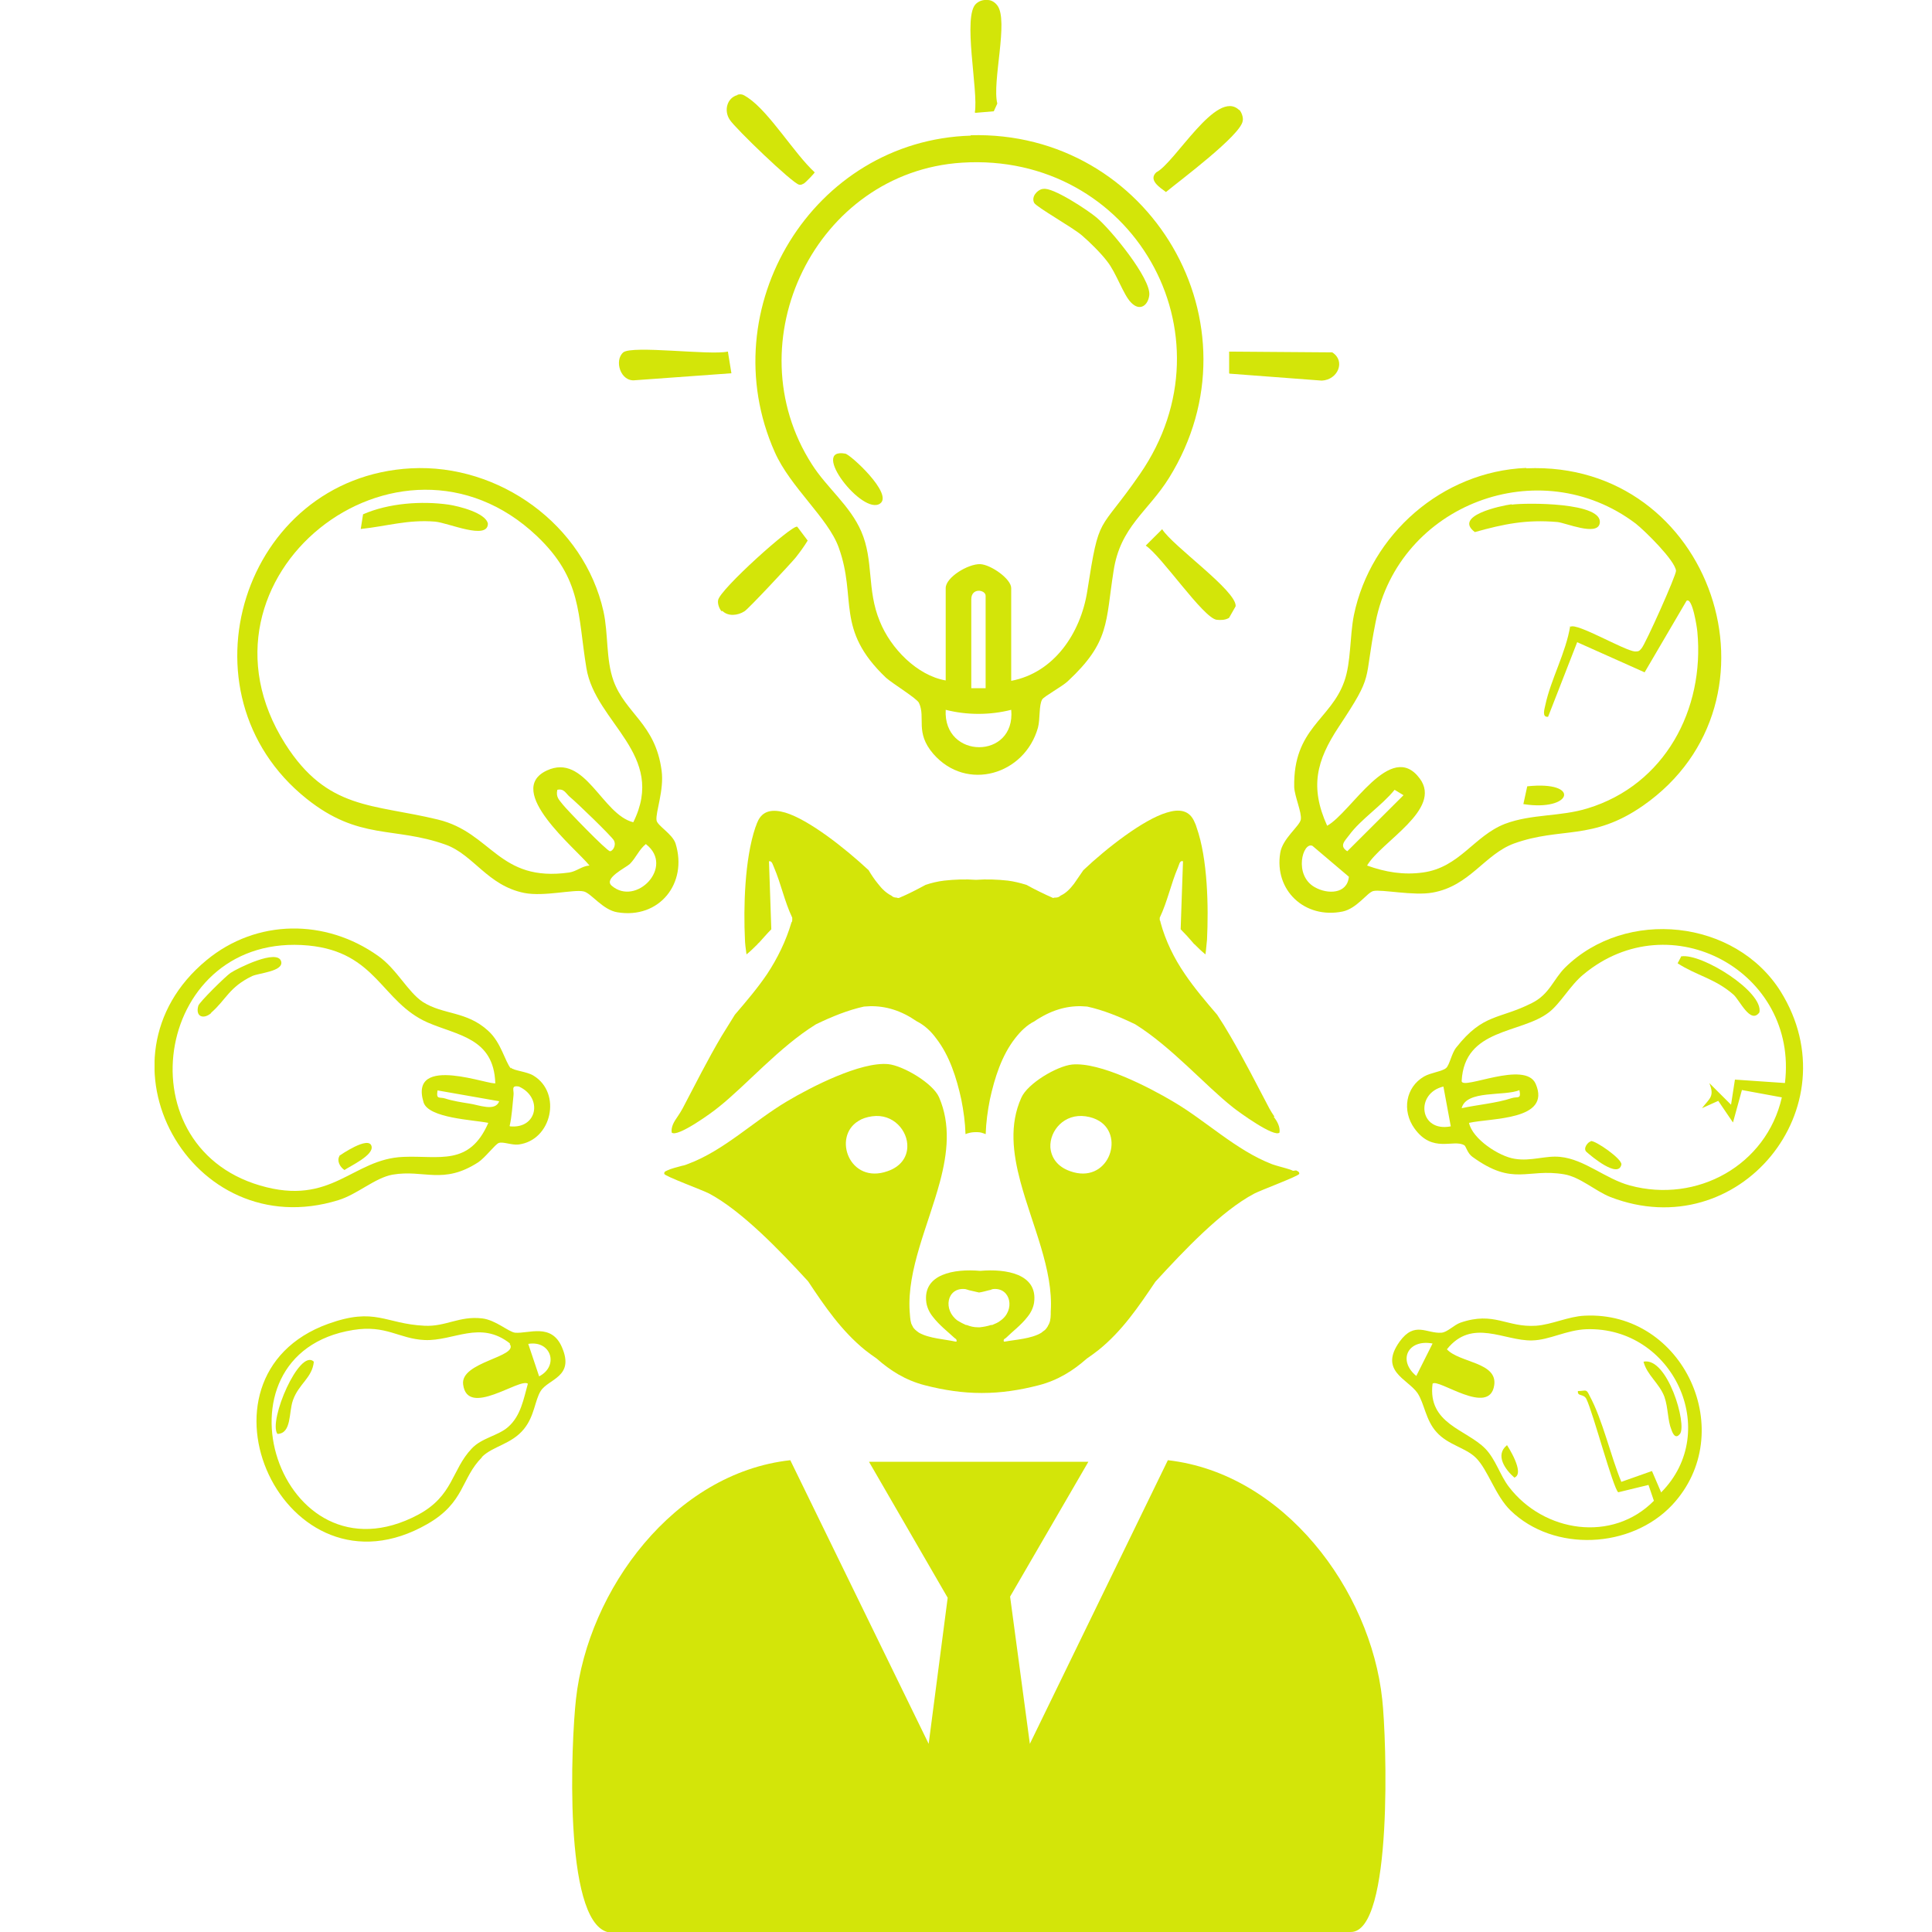 <svg width="75" height="75" viewBox="0 0 75 75" fill="none" xmlns="http://www.w3.org/2000/svg">
<g clip-path="url(#clip0_2480_6215)">
<path d="M37.675 5.25C44.643 5.055 49.082 12.6 45.38 18.555C44.567 19.86 43.484 20.445 43.228 22.17C42.912 24.165 43.093 24.915 41.452 26.445C41.227 26.655 40.535 27.03 40.459 27.15C40.324 27.375 40.384 27.9 40.294 28.245C39.782 30.075 37.525 30.75 36.231 29.265C35.508 28.425 35.945 27.87 35.674 27.285C35.584 27.105 34.666 26.55 34.395 26.31C32.408 24.42 33.281 23.25 32.559 21.255C32.153 20.115 30.678 18.915 30.076 17.55C27.593 11.97 31.551 5.445 37.69 5.265L37.675 5.25ZM39.255 26.43C40.926 26.115 41.949 24.57 42.205 22.965C42.686 19.875 42.626 20.76 44.251 18.405C48.013 12.96 43.935 5.895 37.344 6.315C31.671 6.675 28.466 13.275 31.521 18.03C32.092 18.93 32.995 19.62 33.432 20.625C33.928 21.765 33.642 22.89 34.154 24.12C34.575 25.17 35.599 26.22 36.712 26.415V22.83C36.712 22.41 37.585 21.885 38.051 21.9C38.458 21.915 39.255 22.47 39.255 22.83V26.415V26.43ZM38.262 26.715V23.13C38.262 22.89 37.705 22.8 37.705 23.265V26.715H38.262ZM39.255 27.555C38.428 27.765 37.54 27.765 36.712 27.555C36.607 29.49 39.436 29.49 39.255 27.555Z" fill="#D3E509"/>
<path d="M59.255 18.18C66.478 17.865 69.608 27.21 63.784 31.275C61.798 32.655 60.609 32.085 58.773 32.745C57.63 33.165 57.058 34.395 55.613 34.65C54.876 34.785 53.627 34.515 53.311 34.59C53.07 34.65 52.679 35.265 52.122 35.385C50.647 35.685 49.458 34.56 49.699 33.105C49.789 32.55 50.452 32.07 50.497 31.815C50.542 31.545 50.256 30.915 50.241 30.555C50.196 28.275 51.655 27.945 52.182 26.46C52.453 25.71 52.393 24.705 52.558 23.88C53.205 20.745 55.989 18.3 59.24 18.165L59.255 18.18ZM60.97 24.33C61.211 24.165 63.062 25.26 63.468 25.29C63.619 25.29 63.634 25.275 63.724 25.17C63.874 25.005 65.078 22.32 65.063 22.155C65.018 21.75 63.859 20.61 63.498 20.325C59.766 17.505 54.304 19.575 53.401 24.15C52.919 26.55 53.371 26.1 51.971 28.215C51.099 29.535 50.843 30.555 51.52 32.055C52.453 31.545 53.988 28.695 55.117 30.225C56.004 31.425 53.612 32.67 53.07 33.6C53.777 33.855 54.484 33.975 55.237 33.87C56.666 33.675 57.223 32.445 58.427 31.98C59.465 31.59 60.564 31.71 61.632 31.38C64.627 30.465 66.177 27.54 65.891 24.525C65.876 24.345 65.695 23.16 65.47 23.325L63.844 26.1L61.226 24.93L60.097 27.825C59.842 27.855 59.962 27.51 59.992 27.36C60.203 26.37 60.79 25.335 60.955 24.3L60.97 24.33ZM54.138 30.66C53.657 31.26 52.814 31.815 52.378 32.415C52.212 32.64 51.971 32.835 52.302 33.045L54.484 30.87L54.138 30.66ZM52.363 34.035L50.948 32.835C50.572 32.67 50.211 33.975 51.038 34.44C51.535 34.725 52.302 34.71 52.363 34.035Z" fill="#D3E509"/>
<path d="M15.962 18.18C19.378 18 22.673 20.37 23.426 23.73C23.621 24.615 23.516 25.59 23.817 26.43C24.284 27.705 25.442 28.095 25.683 29.91C25.788 30.675 25.442 31.53 25.487 31.845C25.517 32.055 26.104 32.37 26.225 32.745C26.706 34.29 25.593 35.685 23.968 35.415C23.396 35.325 22.944 34.665 22.658 34.605C22.282 34.515 21.123 34.815 20.356 34.665C18.926 34.38 18.385 33.18 17.301 32.79C15.285 32.07 13.945 32.64 11.899 31.005C6.782 26.91 9.431 18.525 15.962 18.18ZM24.584 31.92C25.894 29.28 23.11 28.065 22.764 25.935C22.418 23.835 22.598 22.485 20.853 20.82C15.48 15.705 6.978 22.41 11.071 28.875C12.711 31.455 14.472 31.2 17 31.815C19.107 32.325 19.348 34.26 22.102 33.87C22.387 33.825 22.598 33.615 22.884 33.6C22.357 32.94 19.558 30.69 21.229 29.91C22.718 29.22 23.366 31.62 24.584 31.92ZM21.635 30.66C21.575 30.945 21.695 31.035 21.846 31.23C21.996 31.425 23.561 33.045 23.682 33.045C23.772 33.045 23.938 32.835 23.832 32.625C23.742 32.46 22.372 31.14 22.132 30.945C21.966 30.81 21.906 30.6 21.635 30.66ZM25.081 32.76C24.81 32.97 24.69 33.3 24.449 33.54C24.284 33.69 23.426 34.095 23.742 34.38C24.69 35.205 26.195 33.645 25.081 32.775V32.76Z" fill="#D3E509"/>
<path d="M56.846 44.46C56.425 44.205 55.612 44.79 54.905 43.8C54.423 43.125 54.559 42.21 55.281 41.79C55.537 41.64 55.988 41.595 56.139 41.46C56.274 41.34 56.349 40.89 56.53 40.665C57.583 39.33 58.185 39.585 59.464 38.94C60.157 38.595 60.292 38.025 60.758 37.56C63.121 35.235 67.365 35.685 69.125 38.49C71.924 42.99 67.5 48.39 62.519 46.47C61.917 46.23 61.345 45.69 60.713 45.585C59.269 45.345 58.757 46.065 57.162 44.91C56.966 44.775 56.906 44.49 56.846 44.46ZM69.291 42.045C69.818 37.725 64.852 35.01 61.466 37.83C60.954 38.25 60.578 38.955 60.127 39.3C59.043 40.14 56.846 39.9 56.741 41.97C56.771 42.33 59.209 41.145 59.615 42.075C60.232 43.5 57.884 43.395 57.027 43.59C57.162 44.22 58.2 44.895 58.802 44.985C59.434 45.09 60.006 44.85 60.563 44.91C61.511 45 62.324 45.765 63.272 46.02C65.875 46.725 68.569 45.24 69.171 42.6L67.621 42.315L67.274 43.575L66.703 42.735L66.07 43.02C66.371 42.63 66.567 42.57 66.356 42.045L67.199 42.885L67.35 41.91L69.321 42.045H69.291ZM56.033 42.18C54.935 42.435 55.085 43.965 56.319 43.725L56.033 42.18ZM58.998 42.315C58.396 42.57 56.921 42.3 56.741 43.02C57.358 42.885 58.095 42.825 58.682 42.63C58.923 42.555 59.058 42.69 58.983 42.315H58.998Z" fill="#D3E509"/>
<path d="M19.829 41.445C19.934 41.565 20.461 41.595 20.717 41.76C21.815 42.435 21.424 44.265 20.13 44.43C19.859 44.46 19.528 44.31 19.363 44.37C19.227 44.415 18.836 44.94 18.565 45.12C17.195 46.005 16.458 45.39 15.239 45.6C14.562 45.72 13.87 46.365 13.133 46.59C7.414 48.36 3.381 41.1 8.016 37.275C9.957 35.67 12.636 35.655 14.682 37.11C15.405 37.62 15.826 38.505 16.413 38.895C17.211 39.405 18.113 39.24 18.956 40.02C19.453 40.47 19.603 41.205 19.829 41.475V41.445ZM19.227 42.045C19.167 40.29 17.767 40.2 16.594 39.69C14.803 38.895 14.622 36.96 11.974 36.705C6.075 36.15 4.675 44.43 10.093 46.02C12.892 46.845 13.674 44.985 15.661 44.91C17.045 44.85 18.219 45.285 18.956 43.59C18.369 43.47 16.639 43.41 16.443 42.795C15.856 40.875 19.107 42.18 19.242 42.045H19.227ZM19.799 43.725C20.867 43.83 21.078 42.6 20.145 42.18C19.814 42.12 19.964 42.33 19.934 42.525C19.889 42.93 19.874 43.32 19.784 43.71L19.799 43.725ZM19.378 42.75L16.985 42.33C16.925 42.705 17.06 42.57 17.286 42.645C17.557 42.735 17.933 42.795 18.219 42.84C18.565 42.885 19.227 43.17 19.378 42.75Z" fill="#D3E509"/>
<path d="M61.511 51.075C65.363 50.88 67.53 55.62 64.912 58.425C63.317 60.12 60.322 60.27 58.637 58.635C58.05 58.065 57.764 57.06 57.297 56.595C56.891 56.19 56.214 56.1 55.762 55.59C55.341 55.125 55.296 54.48 55.025 54.075C54.634 53.52 53.52 53.22 54.333 52.08C54.92 51.27 55.386 51.78 55.958 51.735C56.184 51.72 56.44 51.435 56.695 51.345C58.005 50.895 58.486 51.54 59.63 51.465C60.247 51.42 60.879 51.105 61.511 51.075ZM64.49 57.93C66.838 55.56 64.942 51.495 61.586 51.6C60.803 51.63 60.156 52.02 59.479 52.035C58.396 52.065 57.147 51.15 56.169 52.38C56.65 52.905 58.14 52.875 58.005 53.775C57.824 55.005 55.823 53.49 55.612 53.715C55.416 55.275 56.921 55.485 57.658 56.235C58.065 56.655 58.23 57.27 58.576 57.72C59.931 59.49 62.594 59.895 64.204 58.26L63.994 57.645L62.82 57.93C62.624 57.78 61.842 54.84 61.586 54.315C61.481 54.09 61.225 54.225 61.255 54C61.571 54 61.571 53.895 61.706 54.18C62.218 55.125 62.519 56.505 62.94 57.525L64.129 57.105L64.49 57.945V57.93ZM55.612 52.155C54.664 51.975 54.242 52.8 54.98 53.415L55.612 52.155Z" fill="#D3E509"/>
<path d="M18.717 56.565C17.889 57.39 18.055 58.32 16.595 59.16C11.042 62.355 7.009 53.46 12.742 51.39C14.578 50.73 14.94 51.39 16.474 51.465C17.302 51.51 17.829 51.075 18.717 51.18C19.243 51.24 19.74 51.705 19.996 51.735C20.522 51.78 21.41 51.345 21.817 52.305C22.313 53.46 21.29 53.52 20.989 54C20.763 54.36 20.748 54.975 20.342 55.47C19.86 56.07 19.138 56.13 18.701 56.565H18.717ZM19.8 52.155C18.641 51.24 17.618 52.065 16.489 52.02C15.481 51.975 15 51.42 13.706 51.63C7.927 52.56 10.846 61.665 16.234 58.8C17.603 58.065 17.528 57.06 18.31 56.235C18.701 55.815 19.334 55.74 19.725 55.395C20.221 54.96 20.327 54.3 20.492 53.715C20.176 53.475 18.145 55.05 17.979 53.745C17.859 52.86 20.161 52.68 19.785 52.17L19.8 52.155ZM20.929 53.43C21.711 53.025 21.395 52.02 20.507 52.17L20.929 53.43Z" fill="#D3E509"/>
<path d="M28.013 23.73C27.923 23.64 27.848 23.43 27.878 23.295C27.938 22.89 30.737 20.37 30.948 20.445L31.354 20.985C31.218 21.21 31.053 21.435 30.887 21.645C30.677 21.9 29.037 23.655 28.901 23.73C28.645 23.895 28.269 23.94 28.043 23.715L28.013 23.73Z" fill="#D3E509"/>
<path d="M48.106 4.26C48.196 4.35 48.272 4.56 48.242 4.695C48.166 5.25 45.789 7.02 45.262 7.455C45.021 7.275 44.57 6.99 44.886 6.69C45.623 6.315 47.233 3.42 48.106 4.275V4.26Z" fill="#D3E509"/>
<path d="M45.109 20.535C45.515 21.195 48.013 22.935 47.968 23.535L47.712 23.985C47.561 24.075 47.396 24.075 47.23 24.06C46.704 23.985 45.093 21.585 44.477 21.18L45.109 20.55V20.535Z" fill="#D3E509"/>
<path d="M28.631 3.675C28.827 3.63 28.887 3.705 29.038 3.795C29.88 4.365 30.828 5.955 31.626 6.69C31.626 6.72 31.265 7.095 31.204 7.125C31.129 7.155 31.114 7.185 31.024 7.17C30.768 7.125 28.541 4.98 28.33 4.65C28.089 4.29 28.225 3.795 28.631 3.69V3.675Z" fill="#D3E509"/>
<path d="M37.842 4.365C37.992 3.555 37.346 0.585 37.902 0.135C38.023 0.03 38.173 -0.015 38.339 4.88246e-06C38.489 4.88246e-06 38.625 0.09 38.715 0.21C39.166 0.795 38.504 3.18 38.715 4.02L38.579 4.32L37.872 4.38L37.842 4.365Z" fill="#D3E509"/>
<path d="M47.715 14.49V13.65L51.718 13.68C52.244 14.01 51.943 14.745 51.311 14.775L47.73 14.505L47.715 14.49Z" fill="#D3E509"/>
<path d="M28.257 13.65L28.393 14.49L24.661 14.76C24.089 14.835 23.833 13.995 24.194 13.68C24.541 13.395 27.565 13.8 28.242 13.65H28.257Z" fill="#D3E509"/>
<path d="M40.492 7.335C40.853 7.245 42.252 8.175 42.568 8.445C43.11 8.895 44.69 10.815 44.615 11.46C44.57 11.85 44.254 12.105 43.908 11.745C43.607 11.445 43.336 10.59 42.975 10.14C42.749 9.84 42.297 9.39 41.996 9.135C41.65 8.835 40.236 8.04 40.146 7.875C40.025 7.635 40.266 7.38 40.462 7.335H40.492Z" fill="#D3E509"/>
<path d="M34.169 19.545C33.491 20.04 31.415 17.355 32.814 17.61C33.01 17.64 34.68 19.17 34.169 19.545Z" fill="#D3E509"/>
<path d="M58.683 19.59C59.195 19.515 62.28 19.485 62.099 20.325C61.994 20.82 60.775 20.295 60.459 20.265C59.255 20.16 58.382 20.34 57.254 20.655C56.411 20.025 58.247 19.635 58.683 19.575V19.59Z" fill="#D3E509"/>
<path d="M59.137 31.215L59.287 30.525C61.394 30.3 61.033 31.515 59.137 31.215Z" fill="#D3E509"/>
<path d="M14.004 20.535L14.094 19.965C15.087 19.53 16.366 19.44 17.42 19.59C17.811 19.65 18.849 19.905 18.94 20.325C18.94 20.985 17.405 20.295 16.893 20.25C15.84 20.16 15.012 20.43 14.004 20.535Z" fill="#D3E509"/>
<path d="M65.275 37.125C66.073 37.005 68.466 38.505 68.3 39.3C67.954 39.78 67.533 38.82 67.292 38.61C66.57 37.98 65.862 37.875 65.125 37.395L65.275 37.11V37.125Z" fill="#D3E509"/>
<path d="M61.753 44.295C61.934 44.265 62.987 45 62.942 45.21C62.822 45.765 61.769 44.88 61.603 44.73C61.422 44.595 61.648 44.325 61.753 44.31V44.295Z" fill="#D3E509"/>
<path d="M8.195 39.33C7.894 39.585 7.578 39.465 7.698 39.045C7.728 38.91 8.767 37.89 8.947 37.77C9.188 37.605 10.798 36.795 10.918 37.335C10.994 37.71 10.061 37.77 9.79 37.89C8.887 38.325 8.782 38.805 8.195 39.315V39.33Z" fill="#D3E509"/>
<path d="M13.176 44.865C13.176 44.865 14.335 44.055 14.425 44.505C14.5 44.85 13.612 45.255 13.372 45.42C13.191 45.3 13.071 45.06 13.176 44.88V44.865Z" fill="#D3E509"/>
<path d="M65.2 55.68C65.05 55.86 64.944 55.68 64.884 55.5C64.734 55.14 64.764 54.66 64.613 54.225C64.418 53.7 63.936 53.385 63.801 52.86C64.734 52.665 65.501 55.305 65.215 55.665L65.2 55.68Z" fill="#D3E509"/>
<path d="M58.502 56.1C58.502 56.1 59.224 57.195 58.788 57.36C58.442 57.06 58.021 56.49 58.502 56.1Z" fill="#D3E509"/>
<path d="M12.183 52.86C12.123 53.49 11.597 53.715 11.371 54.36C11.205 54.825 11.326 55.65 10.769 55.665C10.408 55.155 11.627 52.32 12.183 52.86Z" fill="#D3E509"/>
<path d="M50.195 45.45C50.045 45.375 49.819 45.33 49.623 45.27C49.533 45.24 49.458 45.225 49.383 45.195C47.983 44.655 46.825 43.515 45.545 42.765C44.612 42.21 42.701 41.22 41.618 41.325C41.031 41.385 39.887 42.06 39.647 42.615C39.18 43.65 39.315 44.76 39.616 45.885C40.068 47.565 40.895 49.29 40.79 50.91C40.79 51.06 40.79 51.24 40.73 51.375C40.715 51.42 40.685 51.45 40.67 51.495C40.64 51.54 40.61 51.585 40.58 51.615C40.534 51.66 40.474 51.69 40.429 51.735C40.038 51.975 39.406 52.005 39.014 52.08C39.014 52.08 38.984 52.08 38.969 52.08C38.939 51.975 39.014 51.975 39.06 51.93C39.285 51.705 39.647 51.435 39.887 51.12C40.023 50.955 40.113 50.76 40.143 50.565C40.294 49.455 39.06 49.245 38.051 49.335C37.043 49.245 35.809 49.455 35.96 50.565C35.99 50.76 36.08 50.955 36.215 51.12C36.456 51.435 36.802 51.705 37.043 51.93C37.088 51.975 37.148 51.975 37.133 52.08C37.133 52.08 37.103 52.08 37.088 52.08C36.697 51.99 36.065 51.96 35.674 51.735C35.614 51.69 35.568 51.66 35.523 51.615C35.493 51.585 35.448 51.54 35.433 51.495C35.418 51.465 35.388 51.42 35.373 51.375C35.328 51.225 35.328 51.06 35.313 50.91C35.207 49.29 36.035 47.565 36.486 45.885C36.787 44.76 36.908 43.65 36.456 42.6C36.215 42.045 35.057 41.37 34.485 41.31C33.416 41.205 31.49 42.195 30.557 42.75C29.263 43.515 28.12 44.655 26.72 45.18C26.645 45.21 26.57 45.24 26.479 45.255C26.269 45.315 26.058 45.36 25.907 45.435C25.847 45.465 25.772 45.48 25.787 45.57C25.802 45.66 27.277 46.2 27.533 46.335C28.797 47.01 30.271 48.54 31.37 49.74C32.017 50.715 32.664 51.66 33.582 52.41C33.733 52.53 33.883 52.635 34.033 52.74C34.56 53.205 35.147 53.58 35.9 53.775C36.652 53.97 37.389 54.075 38.081 54.075H38.142C38.849 54.075 39.571 53.97 40.324 53.775C41.076 53.58 41.663 53.205 42.19 52.74C42.34 52.635 42.491 52.53 42.641 52.41C43.559 51.675 44.206 50.715 44.853 49.755C45.952 48.555 47.411 47.01 48.691 46.335C48.946 46.2 50.406 45.66 50.436 45.57C50.451 45.495 50.376 45.465 50.316 45.435L50.195 45.45ZM34.455 45.465C32.98 45.99 32.303 44.13 33.326 43.515C33.462 43.425 33.642 43.365 33.853 43.335C34.681 43.215 35.252 43.905 35.222 44.535C35.207 44.91 34.982 45.285 34.455 45.465ZM38.503 51.435C38.503 51.435 38.488 51.435 38.473 51.435C38.337 51.48 38.187 51.51 38.036 51.525C38.006 51.525 37.976 51.525 37.961 51.525C37.811 51.525 37.675 51.495 37.525 51.435C37.525 51.435 37.51 51.435 37.495 51.435C37.389 51.39 37.284 51.33 37.179 51.27C36.592 50.85 36.757 49.98 37.45 50.04C37.495 50.04 37.555 50.07 37.615 50.085C37.735 50.115 37.886 50.145 38.006 50.175C38.127 50.16 38.277 50.115 38.398 50.085C38.458 50.085 38.503 50.04 38.563 50.04C39.24 49.98 39.421 50.865 38.834 51.27C38.744 51.345 38.623 51.39 38.518 51.435H38.503ZM41.543 45.465C41.031 45.285 40.805 44.925 40.775 44.535C40.745 43.89 41.317 43.215 42.145 43.335C42.355 43.365 42.521 43.425 42.671 43.515C43.679 44.13 43.002 45.99 41.543 45.465Z" fill="#D3E509"/>
<path d="M49.475 43.35C49.4 43.245 49.34 43.14 49.279 43.035C48.783 42.09 48.301 41.145 47.759 40.215C47.594 39.93 47.428 39.66 47.248 39.39C46.811 38.88 46.375 38.37 45.999 37.815C45.577 37.2 45.246 36.525 45.051 35.805C45.051 35.775 45.036 35.745 45.021 35.715C45.021 35.715 45.021 35.7 45.021 35.685C45.021 35.67 45.021 35.64 45.021 35.625C45.322 34.995 45.457 34.305 45.728 33.675C45.773 33.585 45.788 33.39 45.924 33.435L45.878 34.755L45.833 36.075C45.999 36.24 46.164 36.42 46.315 36.6C46.33 36.615 46.345 36.645 46.375 36.66C46.51 36.795 46.646 36.93 46.796 37.05C46.826 36.84 46.842 36.57 46.856 36.48C46.917 35.22 46.887 33.345 46.45 32.115C46.435 32.055 46.405 31.98 46.375 31.92C46.179 31.44 45.773 31.395 45.291 31.545C44.389 31.815 42.974 32.91 42.056 33.78C41.936 33.96 41.815 34.125 41.695 34.305C41.544 34.5 41.394 34.665 41.168 34.77C41.123 34.815 41.063 34.845 40.973 34.845C40.943 34.845 40.913 34.845 40.882 34.86C40.536 34.71 40.175 34.53 39.844 34.35C39.603 34.275 39.362 34.215 39.122 34.185C38.715 34.14 38.294 34.125 37.888 34.155C37.481 34.125 37.06 34.14 36.654 34.185C36.398 34.215 36.157 34.275 35.931 34.35C35.6 34.53 35.254 34.71 34.893 34.86C34.863 34.86 34.833 34.86 34.803 34.845C34.713 34.845 34.652 34.815 34.607 34.77C34.397 34.665 34.231 34.5 34.081 34.305C33.945 34.14 33.825 33.96 33.719 33.78C32.786 32.91 31.387 31.815 30.484 31.545C30.018 31.41 29.596 31.44 29.401 31.92C29.37 31.98 29.355 32.055 29.325 32.115C28.904 33.36 28.859 35.235 28.919 36.48C28.919 36.585 28.949 36.855 28.979 37.05C29.13 36.93 29.265 36.795 29.401 36.66C29.416 36.645 29.431 36.615 29.461 36.6C29.626 36.42 29.777 36.24 29.942 36.075L29.897 34.755L29.852 33.435C29.973 33.405 30.003 33.585 30.048 33.675C30.319 34.305 30.454 34.995 30.755 35.625C30.755 35.64 30.755 35.655 30.755 35.685C30.755 35.685 30.755 35.7 30.755 35.715C30.755 35.745 30.755 35.775 30.725 35.805C30.514 36.525 30.183 37.2 29.777 37.815C29.401 38.37 28.964 38.88 28.528 39.39C28.362 39.66 28.182 39.945 28.016 40.215C27.474 41.13 26.993 42.09 26.496 43.035C26.436 43.14 26.376 43.245 26.301 43.35C26.165 43.545 26.045 43.74 26.075 43.965C26.286 44.175 27.67 43.17 27.881 42.99C28.964 42.135 30.243 40.65 31.673 39.765C32.29 39.465 32.922 39.21 33.539 39.075C34.141 39.015 34.758 39.135 35.375 39.51C35.45 39.555 35.51 39.6 35.585 39.645C35.886 39.795 36.142 40.035 36.338 40.305C36.864 40.98 37.135 41.85 37.316 42.675C37.406 43.125 37.467 43.575 37.481 44.025C37.512 44.025 37.542 43.995 37.572 43.995C37.662 43.965 37.767 43.95 37.873 43.95C37.978 43.95 38.068 43.95 38.174 43.995C38.204 43.995 38.234 44.025 38.264 44.025C38.279 43.575 38.339 43.125 38.429 42.675C38.61 41.85 38.881 40.98 39.408 40.305C39.618 40.035 39.859 39.795 40.16 39.645C40.22 39.6 40.295 39.555 40.371 39.51C41.003 39.135 41.605 39.015 42.207 39.075C42.824 39.21 43.456 39.465 44.073 39.765C45.487 40.65 46.781 42.135 47.865 42.99C48.09 43.17 49.475 44.175 49.671 43.965C49.701 43.74 49.58 43.53 49.445 43.35H49.475Z" fill="#D3E509"/>
<path d="M52.439 75H23.576C21.861 74.52 22.177 67.59 22.358 65.97C22.824 61.71 26.18 57.18 30.679 56.685L36.051 67.695L36.789 62.025L33.734 56.745H42.251L39.212 61.98L39.979 67.695L45.336 56.685C49.836 57.195 53.206 61.71 53.658 65.97C53.823 67.44 54.094 75 52.439 75Z" fill="#D3E509"/>
</g>
<defs>
<clipPath id="clip0_2480_6215">
<rect width="64" height="75" fill="white" transform="translate(6)"/>
</clipPath>
</defs>
</svg>
